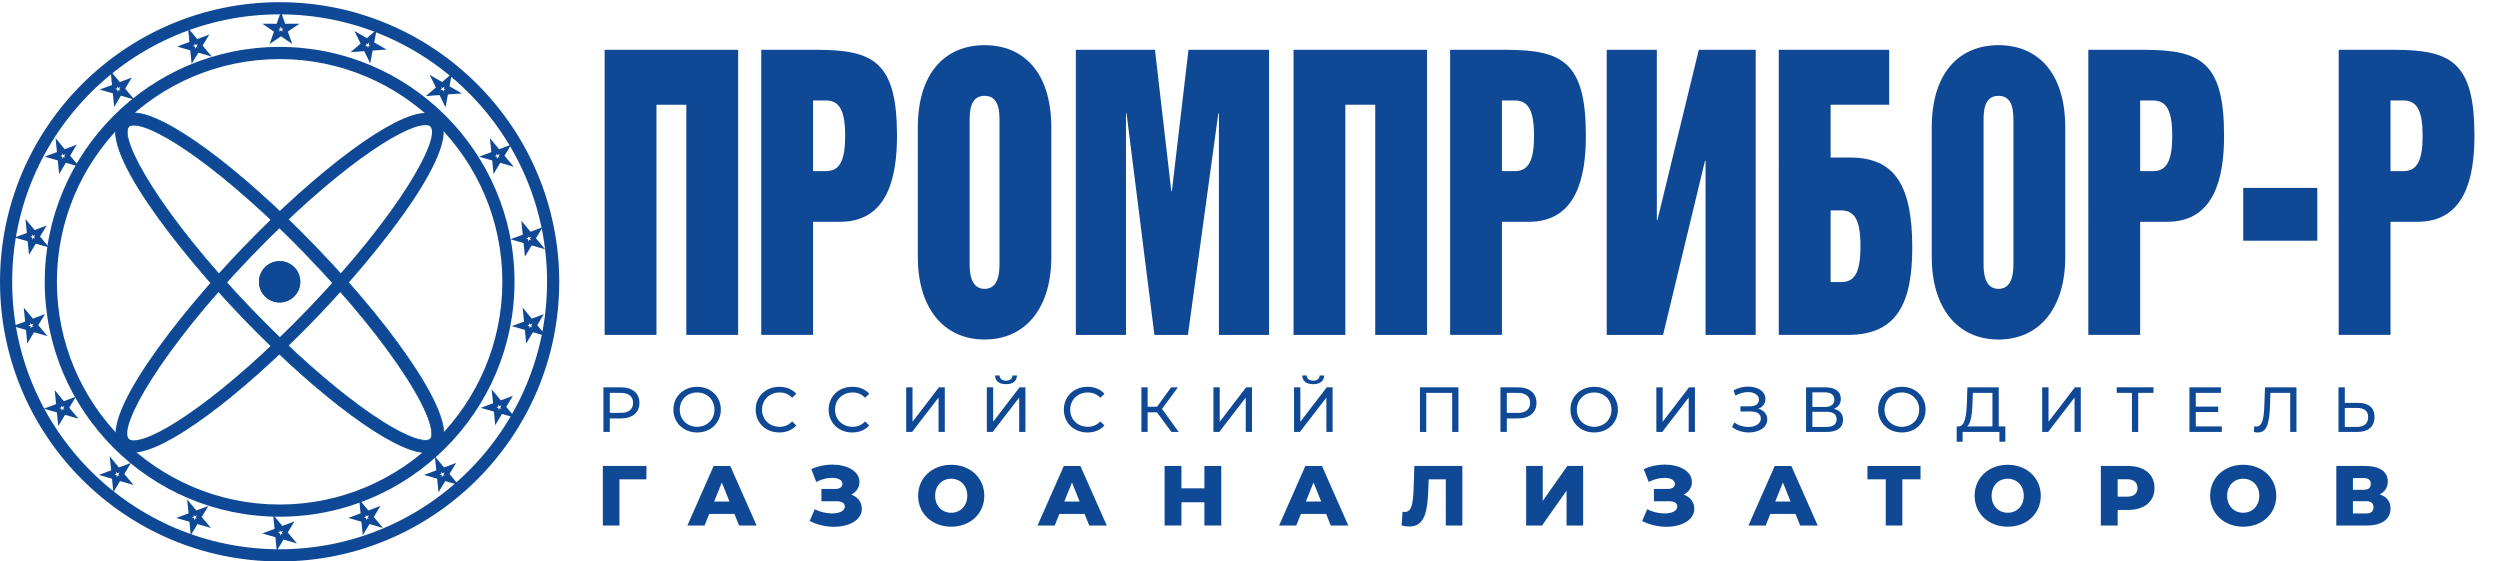 <?xml version="1.0" encoding="UTF-8" standalone="no"?>
<svg
   version="1.1"
   width="757pt"
   height="170pt"
   id="svg153"
   viewBox="0 0 757 170"
   sodipodi:docname="лого 2023 синее российский.cdr"
   xmlns:inkscape="http://www.inkscape.org/namespaces/inkscape"
   xmlns:sodipodi="http://sodipodi.sourceforge.net/DTD/sodipodi-0.dtd"
   xmlns="http://www.w3.org/2000/svg"
   xmlns:svg="http://www.w3.org/2000/svg">
  <defs
     id="defs157" />
  <sodipodi:namedview
     id="namedview155"
     pagecolor="#ffffff"
     bordercolor="#000000"
     borderopacity="0.25"
     inkscape:showpageshadow="2"
     inkscape:pageopacity="0.0"
     inkscape:pagecheckerboard="0"
     inkscape:deskcolor="#d1d1d1"
     inkscape:document-units="pt" />
  <g
     id="Layer1000">
    <path
       d="m 84.667,156.461 c -39.217,0 -71.125,-31.909 -71.125,-71.131 0,-39.221 31.908,-71.127 71.125,-71.127 39.219,0 71.129,31.906 71.129,71.127 0,39.222 -31.91,71.131 -71.129,71.131 z m 0,-138.569 c -37.184,0 -67.435,30.254 -67.435,67.438 0,37.186 30.251,67.439 67.435,67.439 37.186,0 67.44,-30.253 67.44,-67.439 0,-37.184 -30.254,-67.438 -67.44,-67.438 z"
       style="fill:#0f4996;fill-rule:evenodd"
       id="path2" />
    <path
       d="m 84.667,79.081 c 3.457,0 6.253,2.796 6.253,6.25 0,3.45 -2.796,6.251 -6.253,6.251 -3.453,0 -6.246,-2.801 -6.246,-6.251 0,-3.454 2.793,-6.25 6.246,-6.25 z"
       style="fill:#0f4996;fill-rule:evenodd"
       id="path4" />
    <path
       d="m 84.667,79.081 c 3.457,0 6.253,2.796 6.253,6.25 0,3.45 -2.796,6.251 -6.253,6.251 -3.453,0 -6.246,-2.801 -6.246,-6.251 0,-3.454 2.793,-6.25 6.246,-6.25 z"
       style="fill:#0f4996;fill-rule:evenodd"
       id="path6" />
    <path
       d="M 84.667,170 C 37.98,170 0,132.019 0,85.33 0,38.645 37.98,0.661 84.667,0.661 c 46.688,0 84.669,37.984 84.669,84.669 0,46.689 -37.981,84.67 -84.669,84.67 z m 0,-165.652 c -44.653,0 -80.981,36.329 -80.981,80.982 0,44.654 36.328,80.984 80.981,80.984 44.655,0 80.983,-36.33 80.983,-80.984 0,-44.653 -36.328,-80.982 -80.983,-80.982 z"
       style="fill:#0f4996;fill-rule:evenodd"
       id="path8" />
    <path
       d="m 40.5,137.024 c -1.669,0 -3.012,-0.482 -3.993,-1.424 -8.128,-7.836 17.721,-40.571 37.079,-60.667 23.11,-23.985 45.83,-40.737 55.254,-40.737 1.669,0 3.012,0.479 3.993,1.424 8.132,7.836 -17.72,40.574 -37.079,60.666 C 72.641,120.272 49.919,137.024 40.5,137.024 Z M 128.84,37.885 c -6.998,0 -27.812,13.883 -52.599,39.607 -27.835,28.895 -40.609,52.141 -37.175,55.453 0.338,0.322 0.965,0.39 1.434,0.39 6.995,0 27.807,-13.881 52.596,-39.608 27.838,-28.892 40.612,-52.14 37.176,-55.449 -0.336,-0.326 -0.963,-0.393 -1.432,-0.393 z"
       style="fill:#0f4996;fill-rule:evenodd"
       id="path10" />
    <path
       d="m 128.844,137.024 h -0.003 C 119.415,137.021 96.693,120.272 73.588,96.286 54.228,76.194 28.377,43.459 36.505,35.62 c 0.982,-0.945 2.324,-1.424 3.993,-1.424 9.422,0 32.142,16.752 55.254,40.737 12.606,13.085 23.444,26.383 30.523,37.448 7.755,12.126 9.963,19.938 6.56,23.219 -0.982,0.942 -2.325,1.424 -3.991,1.424 z M 40.498,37.885 c -0.469,0 -1.095,0.067 -1.432,0.393 -3.436,3.309 9.342,26.557 37.179,55.449 24.782,25.724 45.593,39.605 52.596,39.608 h 0.003 c 0.466,0 1.093,-0.068 1.432,-0.394 1.096,-1.056 0.833,-6.156 -7.11,-18.572 C 116.215,103.503 105.535,90.407 93.097,77.492 68.307,51.768 47.496,37.885 40.498,37.885 Z"
       style="fill:#0f4996;fill-rule:evenodd;stroke:#004c97;stroke-width:0.216;stroke-linecap:butt;stroke-linejoin:miter;stroke-dasharray:none"
       id="path12" />
    <path
       d="M 81.632,13.323 82.952,9.569 79.432,7.184 83.777,7.2 85.059,3.514 86.339,7.2 l 4.35,-0.016 -3.519,2.385 1.317,3.751 -3.428,-2.322 z M 85.059,9.212 85.61,9.587 85.399,8.986 85.854,8.676 85.293,8.679 85.059,8.007 84.824,8.679 84.267,8.676 84.723,8.986 84.514,9.585 Z"
       style="fill:#0f4996;fill-rule:evenodd"
       id="path14" />
    <path
       d="m 112.104,19.21 -1.803,-3.717 -4.14,0.306 3.03,-2.595 -1.871,-3.829 3.762,2.189 2.947,-2.552 -0.721,3.832 3.774,2.164 -4.241,0.3 z m -0.913,-5.264 0.292,0.598 0.117,-0.629 0.544,-0.036 -0.482,-0.277 0.133,-0.7 -0.542,0.469 -0.47,-0.274 0.236,0.487 -0.479,0.412 z"
       style="fill:#0f4996;fill-rule:evenodd"
       id="path16" />
    <path
       d="m 134.898,32.505 -1.804,-3.729 -4.132,0.311 3.021,-2.599 -1.875,-3.829 3.77,2.188 2.952,-2.558 -0.732,3.84 3.786,2.166 -4.255,0.296 z m -0.911,-5.278 0.286,0.594 0.117,-0.622 0.542,-0.037 -0.482,-0.275 0.133,-0.696 -0.537,0.466 -0.476,-0.278 0.237,0.486 -0.478,0.412 z"
       style="fill:#0f4996;fill-rule:evenodd"
       id="path18" />
    <path
       d="m 149.444,52.701 -0.411,-4.113 -3.98,-1.143 3.728,-1.388 -0.433,-4.234 2.783,3.354 3.655,-1.377 -2.017,3.345 2.791,3.345 -4.08,-1.194 z m 0.329,-5.438 0.629,0.179 0.068,0.666 0.328,-0.549 0.523,0.152 -0.359,-0.43 0.362,-0.602 -0.656,0.25 -0.36,-0.432 0.058,0.547 z"
       style="fill:#0f4996;fill-rule:evenodd"
       id="path20" />
    <path
       d="m 158.949,77.711 -0.411,-4.118 -3.981,-1.151 3.733,-1.385 -0.435,-4.236 2.787,3.359 3.655,-1.377 -2.018,3.342 2.785,3.346 -4.078,-1.192 z m 0.323,-5.443 0.638,0.182 0.065,0.661 0.325,-0.549 0.534,0.156 -0.364,-0.435 0.361,-0.598 -0.656,0.247 -0.356,-0.429 0.054,0.541 z"
       style="fill:#0f4996;fill-rule:evenodd"
       id="path22" />
    <path
       d="m 159.333,104.017 -0.404,-4.119 -3.967,-1.147 3.715,-1.385 -0.432,-4.233 2.783,3.352 3.657,-1.372 -2.014,3.34 2.783,3.347 -4.078,-1.193 z m 0.329,-5.443 0.64,0.184 0.065,0.662 0.331,-0.553 0.525,0.157 -0.362,-0.433 0.367,-0.606 -0.667,0.25 -0.359,-0.43 0.058,0.544 z"
       style="fill:#0f4996;fill-rule:evenodd"
       id="path24" />
    <path
       d="m 149.955,128.767 -0.401,-4.124 -3.986,-1.148 3.736,-1.385 -0.437,-4.241 2.783,3.361 3.655,-1.382 -2.018,3.35 2.802,3.34 -4.093,-1.189 z m 0.339,-5.449 0.635,0.18 0.062,0.656 0.323,-0.539 0.524,0.153 -0.357,-0.427 0.365,-0.606 -0.659,0.25 -0.351,-0.427 0.054,0.539 z"
       style="fill:#0f4996;fill-rule:evenodd"
       id="path26" />
    <path
       d="m 132.773,149.07 -0.413,-4.114 -3.979,-1.15 3.731,-1.382 -0.437,-4.241 2.785,3.363 3.66,-1.375 -2.02,3.34 2.773,3.341 -4.066,-1.185 z m 0.323,-5.436 0.63,0.182 0.068,0.667 0.333,-0.554 0.533,0.158 -0.364,-0.443 0.359,-0.596 -0.661,0.248 -0.351,-0.424 0.054,0.538 z"
       style="fill:#0f4996;fill-rule:evenodd"
       id="path28" />
    <path
       d="m 109.843,162.087 -0.398,-4.109 -3.981,-1.147 3.723,-1.383 -0.427,-4.223 2.781,3.343 3.661,-1.38 -2.021,3.345 2.786,3.344 -4.077,-1.19 z m 0.337,-5.433 0.637,0.184 0.065,0.662 0.328,-0.547 0.526,0.153 -0.365,-0.435 0.362,-0.596 -0.654,0.248 -0.364,-0.44 0.055,0.551 z"
       style="fill:#0f4996;fill-rule:evenodd"
       id="path30" />
    <path
       d="m 83.798,166.791 -0.4,-4.122 -3.984,-1.142 3.728,-1.391 -0.427,-4.236 2.778,3.357 3.655,-1.372 -2.017,3.339 2.787,3.341 -4.077,-1.19 z m 0.336,-5.447 0.638,0.179 0.062,0.659 0.326,-0.541 0.523,0.153 -0.36,-0.432 0.363,-0.601 -0.657,0.25 -0.358,-0.432 0.057,0.544 z"
       style="fill:#0f4996;fill-rule:evenodd"
       id="path32" />
    <path
       d="m 57.758,162.097 -0.404,-4.115 -3.981,-1.146 3.726,-1.39 -0.438,-4.236 2.789,3.358 3.655,-1.374 -2.018,3.343 2.783,3.34 -4.074,-1.19 z m 0.327,-5.443 0.638,0.182 0.066,0.659 0.324,-0.542 0.527,0.153 -0.36,-0.431 0.365,-0.605 -0.658,0.248 -0.36,-0.43 0.057,0.544 z"
       style="fill:#0f4996;fill-rule:evenodd"
       id="path34" />
    <path
       d="m 34.312,149.081 -0.402,-4.124 -3.974,-1.148 3.718,-1.385 -0.424,-4.236 2.775,3.356 3.661,-1.372 -2.021,3.34 2.776,3.342 -4.069,-1.189 z m 0.329,-5.449 0.64,0.184 0.065,0.656 0.326,-0.546 0.531,0.159 -0.362,-0.44 0.359,-0.596 -0.661,0.249 -0.356,-0.431 0.054,0.543 z"
       style="fill:#0f4996;fill-rule:evenodd"
       id="path36" />
    <path
       d="m 17.638,129.021 -0.399,-4.121 -3.984,-1.143 3.732,-1.39 -0.428,-4.236 2.778,3.356 3.653,-1.372 -2.016,3.343 2.796,3.338 -4.089,-1.191 z m 0.338,-5.445 0.635,0.179 0.065,0.659 0.325,-0.542 0.524,0.154 -0.357,-0.43 0.361,-0.605 -0.657,0.251 -0.357,-0.432 0.055,0.544 z"
       style="fill:#0f4996;fill-rule:evenodd"
       id="path38" />
    <path
       d="M 8.264,104.015 7.866,99.896 3.88,98.748 l 3.73,-1.382 -0.432,-4.233 2.78,3.35 3.655,-1.38 -2.014,3.35 2.79,3.343 -4.085,-1.192 z M 8.602,98.57 l 0.635,0.181 0.065,0.656 0.324,-0.542 0.522,0.156 -0.356,-0.43 0.362,-0.603 -0.656,0.25 -0.359,-0.433 0.054,0.544 z"
       style="fill:#0f4996;fill-rule:evenodd"
       id="path40" />
    <path
       d="m 8.793,77.179 -0.41,-4.112 -3.983,-1.146 3.733,-1.385 -0.437,-4.238 2.783,3.361 3.66,-1.383 -2.018,3.348 2.783,3.34 -4.076,-1.186 z m 0.326,-5.435 0.634,0.182 0.067,0.661 0.325,-0.546 0.531,0.154 -0.361,-0.433 0.364,-0.601 -0.664,0.25 -0.354,-0.427 0.057,0.539 z"
       style="fill:#0f4996;fill-rule:evenodd"
       id="path42" />
    <path
       d="m 17.905,52.702 -0.406,-4.115 -3.979,-1.141 3.726,-1.395 -0.425,-4.228 2.779,3.35 3.652,-1.382 -2.018,3.352 2.791,3.342 -4.082,-1.191 z m 0.325,-5.443 0.64,0.182 0.066,0.664 0.325,-0.547 0.523,0.151 -0.359,-0.427 0.364,-0.602 -0.65,0.248 -0.367,-0.44 0.054,0.546 z"
       style="fill:#0f4996;fill-rule:evenodd"
       id="path44" />
    <path
       d="m 34.569,32.386 -0.397,-4.118 -3.989,-1.141 3.735,-1.393 -0.429,-4.235 2.781,3.358 3.655,-1.377 -2.018,3.345 2.781,3.338 -4.075,-1.184 z m 0.336,-5.443 0.638,0.182 0.065,0.661 0.326,-0.542 0.528,0.151 -0.364,-0.432 0.364,-0.601 -0.658,0.247 -0.357,-0.432 0.054,0.544 z"
       style="fill:#0f4996;fill-rule:evenodd"
       id="path46" />
    <path
       d="m 58.017,19.356 -0.404,-4.11 -3.983,-1.146 3.728,-1.387 -0.432,-4.235 2.783,3.358 3.674,-1.385 -2.04,3.35 2.801,3.345 -4.086,-1.192 z m 0.33,-5.435 0.636,0.182 0.065,0.664 0.327,-0.55 0.518,0.152 -0.358,-0.43 0.358,-0.596 -0.647,0.245 -0.357,-0.43 0.054,0.541 z"
       style="fill:#0f4996;fill-rule:evenodd"
       id="path48" />
    <path
       d="m 207.818,31.719 h -9.04 v 69.689 H 183.083 V 15.081 h 40.425 v 86.327 h -15.69 z"
       style="fill:#0f4996;fill-rule:evenodd"
       id="path50" />
    <path
       d="m 230.505,15.083 h 16.803 c 17.225,0 24.303,3.673 24.303,26.036 0,12.858 -2.987,26.039 -17.228,26.039 h -8.185 v 34.247 h -15.693 z m 19.612,36.733 c 4.095,0 5.801,-3.135 5.801,-10.697 0,-7.562 -1.706,-10.696 -5.801,-10.696 h -3.919 v 21.393 z"
       style="fill:#0f4996;fill-rule:evenodd"
       id="path52" />
    <path
       d="m 277.914,38.634 c 0,-16.854 8.533,-24.957 20.218,-24.957 11.681,0 20.208,8.103 20.208,24.957 v 39.219 c 0,15.343 -7.758,24.954 -20.208,24.954 -12.454,0 -20.218,-9.611 -20.218,-24.954 z m 24.736,-1.728 c 0,-2.915 0,-7.889 -4.518,-7.889 -4.521,0 -4.521,4.974 -4.521,7.889 v 42.678 c 0,2.269 0,7.886 4.521,7.886 4.518,0 4.518,-5.617 4.518,-7.886 z"
       style="fill:#0f4996;fill-rule:evenodd"
       id="path54" />
    <path
       d="m 325.766,15.082 h 23.96 l 4.945,42.782 h 0.174 l 5.028,-42.782 h 24.393 v 86.326 h -15.18 v -67.094 h -0.174 l -9.207,67.094 h -10.15 l -8.439,-67.094 h -0.17 v 67.094 h -15.18 z"
       style="fill:#0f4996;fill-rule:evenodd"
       id="path56" />
    <path
       d="m 416.416,31.719 h -9.043 v 69.689 h -15.69 V 15.081 h 40.425 v 86.327 h -15.692 z"
       style="fill:#0f4996;fill-rule:evenodd"
       id="path58" />
    <path
       d="m 439.096,15.083 h 16.804 c 17.224,0 24.302,3.673 24.302,26.036 0,12.858 -2.986,26.039 -17.227,26.039 h -8.188 v 34.247 h -15.691 z m 19.613,36.733 c 4.094,0 5.8,-3.135 5.8,-10.697 0,-7.562 -1.706,-10.696 -5.8,-10.696 h -3.922 v 21.393 z"
       style="fill:#0f4996;fill-rule:evenodd"
       id="path60" />
    <path
       d="m 516.446,48.682 h -0.171 l -12.7,52.726 H 486.515 V 15.081 h 15.178 v 51.538 h 0.173 l 12.534,-51.538 h 17.226 v 86.327 h -15.18 z"
       style="fill:#0f4996;fill-rule:evenodd"
       id="path62" />
    <path
       d="m 538.616,15.08 h 33.428 v 16.638 h -17.735 v 15.992 h 5.971 c 13.298,0 18.756,8.212 18.756,27.227 0,16.422 -4.348,26.469 -19.442,26.469 h -20.978 z m 18.762,70.337 c 4.095,0 5.971,-2.593 5.971,-10.913 0,-8.102 -1.876,-10.804 -5.971,-10.804 h -3.069 v 21.717 z"
       style="fill:#0f4996;fill-rule:evenodd"
       id="path64" />
    <path
       d="m 584.933,38.634 c 0,-16.854 8.533,-24.957 20.211,-24.957 11.688,0 20.214,8.103 20.214,24.957 v 39.219 c 0,15.343 -7.764,24.954 -20.214,24.954 -12.45,0 -20.211,-9.611 -20.211,-24.954 z m 24.73,-1.728 c 0,-2.915 0,-7.889 -4.519,-7.889 -4.521,0 -4.521,4.974 -4.521,7.889 v 42.678 c 0,2.269 0,7.886 4.521,7.886 4.519,0 4.519,-5.617 4.519,-7.886 z"
       style="fill:#0f4996;fill-rule:evenodd"
       id="path66" />
    <path
       d="m 632.344,15.083 h 16.803 c 17.227,0 24.303,3.673 24.303,26.036 0,12.858 -2.984,26.039 -17.228,26.039 h -8.189 v 34.247 h -15.689 z m 19.616,36.733 c 4.094,0 5.796,-3.135 5.796,-10.697 0,-7.562 -1.702,-10.696 -5.796,-10.696 h -3.927 v 21.393 z"
       style="fill:#0f4996;fill-rule:evenodd"
       id="path68" />
    <path
       d="m 679.248,56.895 h 22.429 v 15.99 h -22.429 z"
       style="fill:#0f4996;fill-rule:evenodd"
       id="path70" />
    <path
       d="m 708.158,15.083 h 16.803 c 17.228,0 24.303,3.673 24.303,26.036 0,12.858 -2.984,26.039 -17.228,26.039 h -8.188 v 34.247 h -15.69 z m 19.616,36.733 c 4.094,0 5.797,-3.135 5.797,-10.697 0,-7.562 -1.703,-10.696 -5.797,-10.696 h -3.926 v 21.393 z"
       style="fill:#0f4996;fill-rule:evenodd"
       id="path72" />
    <path
       d="m 191.694,121.99 c 0,-1.932 -1.294,-3.032 -3.767,-3.032 h -3.283 v 6.065 h 3.283 c 2.473,0 3.767,-1.102 3.767,-3.033 z m 1.931,0 c 0,2.936 -2.124,4.713 -5.639,4.713 h -3.342 v 4.094 h -1.931 v -13.52 h 5.273 c 3.515,0 5.639,1.776 5.639,4.713 z"
       style="fill:#0f4996;fill-rule:evenodd"
       id="path74" />
    <path
       d="m 216.34,124.037 c 0,-2.993 -2.241,-5.195 -5.235,-5.195 -3.032,0 -5.272,2.202 -5.272,5.195 0,2.994 2.24,5.196 5.272,5.196 2.994,0 5.235,-2.202 5.235,-5.196 z m -12.439,0 c 0,-3.959 3.051,-6.914 7.204,-6.914 4.114,0 7.165,2.935 7.165,6.914 0,3.978 -3.051,6.915 -7.165,6.915 -4.153,0 -7.204,-2.955 -7.204,-6.915 z"
       style="fill:#0f4996;fill-rule:evenodd"
       id="path76" />
    <path
       d="m 228.817,124.037 c 0,-3.998 3.052,-6.914 7.166,-6.914 2.086,0 3.901,0.714 5.137,2.105 l -1.255,1.216 c -1.043,-1.1 -2.318,-1.602 -3.805,-1.602 -3.052,0 -5.312,2.202 -5.312,5.195 0,2.994 2.26,5.196 5.312,5.196 1.487,0 2.762,-0.522 3.805,-1.622 l 1.255,1.215 c -1.236,1.391 -3.051,2.126 -5.157,2.126 -4.094,0 -7.146,-2.916 -7.146,-6.915 z"
       style="fill:#0f4996;fill-rule:evenodd"
       id="path78" />
    <path
       d="m 250.913,124.037 c 0,-3.998 3.052,-6.914 7.166,-6.914 2.086,0 3.901,0.714 5.137,2.105 l -1.255,1.216 c -1.043,-1.1 -2.318,-1.602 -3.805,-1.602 -3.052,0 -5.312,2.202 -5.312,5.195 0,2.994 2.26,5.196 5.312,5.196 1.487,0 2.762,-0.522 3.805,-1.622 l 1.255,1.215 c -1.236,1.391 -3.051,2.126 -5.157,2.126 -4.094,0 -7.146,-2.916 -7.146,-6.915 z"
       style="fill:#0f4996;fill-rule:evenodd"
       id="path80" />
    <path
       d="m 274.399,117.277 h 1.912 v 10.43 l 7.997,-10.43 h 1.777 v 13.52 h -1.893 v -10.411 l -8.016,10.411 h -1.777 z"
       style="fill:#0f4996;fill-rule:evenodd"
       id="path82" />
    <path
       d="m 301.306,113.685 h 1.371 c 0.019,1.004 0.753,1.583 1.951,1.583 1.159,0 1.912,-0.579 1.95,-1.583 h 1.353 c -0.02,1.68 -1.217,2.646 -3.303,2.646 -2.125,0 -3.303,-0.966 -3.322,-2.646 z m -2.492,3.592 h 1.913 v 10.43 l 7.995,-10.43 h 1.777 v 13.52 h -1.892 v -10.411 l -8.016,10.411 h -1.777 z"
       style="fill:#0f4996;fill-rule:evenodd"
       id="path84" />
    <path
       d="m 322.127,124.037 c 0,-3.998 3.052,-6.914 7.166,-6.914 2.086,0 3.901,0.714 5.137,2.105 l -1.255,1.216 c -1.043,-1.1 -2.318,-1.602 -3.805,-1.602 -3.052,0 -5.311,2.202 -5.311,5.195 0,2.994 2.259,5.196 5.311,5.196 1.487,0 2.762,-0.522 3.805,-1.622 l 1.255,1.215 c -1.236,1.391 -3.051,2.126 -5.157,2.126 -4.094,0 -7.146,-2.916 -7.146,-6.915 z"
       style="fill:#0f4996;fill-rule:evenodd"
       id="path86" />
    <path
       d="m 350.327,124.848 h -2.82 v 5.949 h -1.893 v -13.52 h 1.893 v 5.872 h 2.858 l 4.249,-5.872 h 2.067 l -4.829,6.547 5.061,6.973 h -2.202 z"
       style="fill:#0f4996;fill-rule:evenodd"
       id="path88" />
    <path
       d="m 367.42,117.277 h 1.912 v 10.43 l 7.997,-10.43 h 1.776 v 13.52 h -1.892 v -10.411 l -8.016,10.411 h -1.777 z"
       style="fill:#0f4996;fill-rule:evenodd"
       id="path90" />
    <path
       d="m 394.326,113.685 h 1.371 c 0.02,1.004 0.754,1.583 1.951,1.583 1.159,0 1.912,-0.579 1.951,-1.583 h 1.352 c -0.019,1.68 -1.217,2.646 -3.303,2.646 -2.124,0 -3.303,-0.966 -3.322,-2.646 z m -2.492,3.592 h 1.912 v 10.43 l 7.997,-10.43 h 1.776 v 13.52 h -1.892 v -10.411 l -8.016,10.411 h -1.777 z"
       style="fill:#0f4996;fill-rule:evenodd"
       id="path92" />
    <path
       d="m 441.609,117.277 v 13.52 h -1.893 v -11.839 h -7.842 v 11.839 h -1.912 v -13.52 z"
       style="fill:#0f4996;fill-rule:evenodd"
       id="path94" />
    <path
       d="m 463.318,121.99 c 0,-1.932 -1.294,-3.032 -3.766,-3.032 h -3.284 v 6.065 h 3.284 c 2.472,0 3.766,-1.102 3.766,-3.033 z m 1.931,0 c 0,2.936 -2.124,4.713 -5.64,4.713 h -3.341 v 4.094 h -1.931 v -13.52 h 5.272 c 3.516,0 5.64,1.776 5.64,4.713 z"
       style="fill:#0f4996;fill-rule:evenodd"
       id="path96" />
    <path
       d="m 487.964,124.037 c 0,-2.993 -2.24,-5.195 -5.235,-5.195 -3.031,0 -5.272,2.202 -5.272,5.195 0,2.994 2.241,5.196 5.272,5.196 2.995,0 5.235,-2.202 5.235,-5.196 z m -12.439,0 c 0,-3.959 3.052,-6.914 7.204,-6.914 4.115,0 7.167,2.935 7.167,6.914 0,3.978 -3.052,6.915 -7.167,6.915 -4.152,0 -7.204,-2.955 -7.204,-6.915 z"
       style="fill:#0f4996;fill-rule:evenodd"
       id="path98" />
    <path
       d="m 501.543,117.277 h 1.912 v 10.43 l 7.997,-10.43 h 1.776 v 13.52 h -1.893 v -10.411 l -8.016,10.411 h -1.776 z"
       style="fill:#0f4996;fill-rule:evenodd"
       id="path100" />
    <path
       d="m 535.131,127.012 c 0,2.491 -2.608,3.94 -5.543,3.94 -1.739,0 -3.611,-0.502 -5.118,-1.623 l 0.676,-1.429 c 1.217,0.947 2.781,1.39 4.21,1.39 2.067,0 3.825,-0.907 3.825,-2.569 0,-1.39 -1.178,-2.123 -3.168,-2.123 h -3.013 v -1.565 h 2.877 c 1.719,0 2.743,-0.753 2.743,-2.009 0,-1.468 -1.488,-2.299 -3.341,-2.299 -1.217,0 -2.569,0.348 -3.766,1.083 l -0.619,-1.585 c 1.411,-0.792 2.975,-1.159 4.443,-1.159 2.82,0 5.233,1.372 5.233,3.728 0,1.391 -0.811,2.453 -2.142,2.956 1.68,0.462 2.703,1.661 2.703,3.264 z"
       style="fill:#0f4996;fill-rule:evenodd"
       id="path102" />
    <path
       d="m 556.126,126.953 c 0,-1.564 -1.081,-2.26 -3.11,-2.26 h -4.228 v 4.579 h 4.228 c 2.029,0 3.11,-0.735 3.11,-2.319 z m -7.338,-3.727 h 3.766 c 1.853,0 2.897,-0.754 2.897,-2.202 0,-1.449 -1.044,-2.221 -2.897,-2.221 h -3.766 z m 9.29,3.882 c 0,2.317 -1.7,3.689 -5.023,3.689 h -6.18 v -13.52 h 5.813 c 2.936,0 4.713,1.217 4.713,3.476 0,1.488 -0.792,2.531 -2.105,3.033 1.816,0.444 2.782,1.565 2.782,3.322 z"
       style="fill:#0f4996;fill-rule:evenodd"
       id="path104" />
    <path
       d="m 581.139,124.037 c 0,-2.993 -2.241,-5.195 -5.235,-5.195 -3.032,0 -5.273,2.202 -5.273,5.195 0,2.994 2.241,5.196 5.273,5.196 2.994,0 5.235,-2.202 5.235,-5.196 z m -12.439,0 c 0,-3.959 3.052,-6.914 7.204,-6.914 4.114,0 7.166,2.935 7.166,6.914 0,3.978 -3.052,6.915 -7.166,6.915 -4.152,0 -7.204,-2.955 -7.204,-6.915 z"
       style="fill:#0f4996;fill-rule:evenodd"
       id="path106" />
    <path
       d="m 595.683,129.117 h 7.629 v -10.159 h -5.929 l -0.097,2.839 c -0.116,3.302 -0.444,6.276 -1.603,7.32 z m 11.531,0 v 4.635 h -1.797 v -2.955 h -11.125 l -0.019,2.955 h -1.796 l 0.019,-4.635 h 0.657 c 1.854,-0.116 2.298,-3.38 2.434,-7.495 l 0.135,-4.345 h 9.503 v 11.84 z"
       style="fill:#0f4996;fill-rule:evenodd"
       id="path108" />
    <path
       d="m 618.379,117.277 h 1.912 v 10.43 l 7.997,-10.43 h 1.777 v 13.52 h -1.894 v -10.411 l -8.015,10.411 h -1.777 z"
       style="fill:#0f4996;fill-rule:evenodd"
       id="path110" />
    <path
       d="m 652.082,118.958 h -4.635 v 11.839 h -1.893 v -11.839 h -4.616 v -1.681 h 11.144 z"
       style="fill:#0f4996;fill-rule:evenodd"
       id="path112" />
    <path
       d="m 672.769,129.117 v 1.68 h -9.812 v -13.52 h 9.542 v 1.681 h -7.611 v 4.152 h 6.779 v 1.642 h -6.779 v 4.365 z"
       style="fill:#0f4996;fill-rule:evenodd"
       id="path114" />
    <path
       d="m 695.367,117.277 v 13.52 h -1.892 v -11.839 h -5.989 l -0.134,3.958 c -0.175,5.37 -1.005,8.036 -3.671,8.036 -0.386,0 -0.753,-0.039 -1.216,-0.155 l 0.135,-1.719 c 0.232,0.058 0.406,0.077 0.619,0.077 1.68,0 2.259,-1.99 2.414,-6.181 l 0.212,-5.697 z"
       style="fill:#0f4996;fill-rule:evenodd"
       id="path116" />
    <path
       d="m 717.076,126.296 c 0,-1.911 -1.216,-2.78 -3.475,-2.78 h -3.593 v 5.756 h 3.593 c 2.239,0 3.475,-1.024 3.475,-2.976 z m 1.932,-0.037 c 0,2.993 -1.951,4.538 -5.331,4.538 h -5.582 v -13.52 h 1.913 v 4.713 h 4.018 c 3.205,0 4.982,1.448 4.982,4.269 z"
       style="fill:#0f4996;fill-rule:evenodd"
       id="path118" />
    <path
       d="m 195.728,145.139 h -8.165 v 13.986 h -5.023 v -18.031 h 13.214 z"
       style="fill:#0f4996;fill-rule:evenodd"
       id="path120" />
    <path
       d="m 220.889,151.861 -2.319,-5.769 -2.318,5.769 z m 1.494,3.761 h -7.625 l -1.416,3.503 h -5.204 l 7.959,-18.031 h 5.024 l 7.985,18.031 h -5.306 z"
       style="fill:#0f4996;fill-rule:evenodd"
       id="path122" />
    <path
       d="m 260.961,154.052 c 0,3.45 -3.864,5.46 -8.449,5.46 -2.396,0 -4.997,-0.566 -7.342,-1.752 l 1.521,-3.555 c 1.674,0.85 3.606,1.262 5.254,1.262 2.164,0 3.864,-0.72 3.864,-2.112 0,-1.107 -1.03,-1.571 -2.473,-1.571 h -4.611 v -3.734 h 4.199 c 1.391,0 2.164,-0.593 2.164,-1.521 0,-1.211 -1.365,-1.828 -3.143,-1.828 -1.468,0 -3.245,0.412 -4.791,1.236 l -1.494,-3.864 c 1.983,-0.953 4.225,-1.391 6.337,-1.391 4.379,0 8.243,1.906 8.243,5.255 0,1.7 -0.954,3.066 -2.473,3.813 1.983,0.747 3.194,2.317 3.194,4.302 z"
       style="fill:#0f4996;fill-rule:evenodd"
       id="path124" />
    <path
       d="m 292.894,150.109 c 0,-3.116 -2.137,-5.15 -4.868,-5.15 -2.731,0 -4.868,2.034 -4.868,5.15 0,3.118 2.137,5.152 4.868,5.152 2.731,0 4.868,-2.034 4.868,-5.152 z m -14.888,0 c 0,-5.408 4.25,-9.375 10.02,-9.375 5.77,0 10.02,3.967 10.02,9.375 0,5.41 -4.25,9.377 -10.02,9.377 -5.77,0 -10.02,-3.967 -10.02,-9.377 z"
       style="fill:#0f4996;fill-rule:evenodd"
       id="path126" />
    <path
       d="m 326.914,151.861 -2.318,-5.769 -2.319,5.769 z m 1.494,3.761 h -7.625 l -1.416,3.503 h -5.204 l 7.96,-18.031 h 5.023 l 7.985,18.031 h -5.306 z"
       style="fill:#0f4996;fill-rule:evenodd"
       id="path128" />
    <path
       d="m 369.794,141.094 v 18.031 h -5.101 v -7.031 h -6.955 v 7.031 h -5.099 v -18.031 h 5.099 v 6.775 h 6.955 v -6.775 z"
       style="fill:#0f4996;fill-rule:evenodd"
       id="path130" />
    <path
       d="m 400.053,151.861 -2.319,-5.769 -2.318,5.769 z m 1.494,3.761 h -7.625 l -1.416,3.503 h -5.204 l 7.96,-18.031 h 5.023 l 7.985,18.031 h -5.306 z"
       style="fill:#0f4996;fill-rule:evenodd"
       id="path132" />
    <path
       d="m 442.804,141.094 v 18.031 h -5.023 v -13.986 h -5.177 l -0.103,2.936 c -0.232,7.032 -1.185,11.36 -5.77,11.36 -0.696,0 -1.468,-0.103 -2.318,-0.31 l 0.282,-4.172 c 0.232,0.052 0.464,0.077 0.696,0.077 2.087,0 2.472,-2.679 2.628,-6.749 l 0.256,-7.187 z"
       style="fill:#0f4996;fill-rule:evenodd"
       id="path134" />
    <path
       d="m 462.114,141.094 h 5.024 v 10.587 l 7.444,-10.587 h 4.791 v 18.031 h -5.023 v -10.561 l -7.418,10.561 h -4.818 z"
       style="fill:#0f4996;fill-rule:evenodd"
       id="path136" />
    <path
       d="m 513.032,154.052 c 0,3.45 -3.864,5.46 -8.449,5.46 -2.395,0 -4.997,-0.566 -7.341,-1.752 l 1.52,-3.555 c 1.674,0.85 3.607,1.262 5.255,1.262 2.163,0 3.863,-0.72 3.863,-2.112 0,-1.107 -1.029,-1.571 -2.472,-1.571 h -4.611 v -3.734 h 4.199 c 1.39,0 2.164,-0.593 2.164,-1.521 0,-1.211 -1.366,-1.828 -3.143,-1.828 -1.468,0 -3.245,0.412 -4.792,1.236 l -1.494,-3.864 c 1.985,-0.953 4.225,-1.391 6.338,-1.391 4.378,0 8.243,1.906 8.243,5.255 0,1.7 -0.953,3.066 -2.474,3.813 1.983,0.747 3.194,2.317 3.194,4.302 z"
       style="fill:#0f4996;fill-rule:evenodd"
       id="path138" />
    <path
       d="m 542.183,151.861 -2.317,-5.769 -2.319,5.769 z m 1.494,3.761 h -7.624 l -1.417,3.503 h -5.204 l 7.96,-18.031 h 5.024 l 7.985,18.031 h -5.307 z"
       style="fill:#0f4996;fill-rule:evenodd"
       id="path140" />
    <path
       d="m 581.536,145.139 h -5.513 v 13.986 h -5.023 v -13.986 h -5.538 v -4.045 h 16.074 z"
       style="fill:#0f4996;fill-rule:evenodd"
       id="path142" />
    <path
       d="m 612.798,150.109 c 0,-3.116 -2.137,-5.15 -4.867,-5.15 -2.73,0 -4.869,2.034 -4.869,5.15 0,3.118 2.139,5.152 4.869,5.152 2.73,0 4.867,-2.034 4.867,-5.152 z m -14.887,0 c 0,-5.408 4.249,-9.375 10.02,-9.375 5.769,0 10.019,3.967 10.019,9.375 0,5.41 -4.25,9.377 -10.019,9.377 -5.771,0 -10.02,-3.967 -10.02,-9.377 z"
       style="fill:#0f4996;fill-rule:evenodd"
       id="path144" />
    <path
       d="m 647.231,147.765 c 0,-1.673 -1.057,-2.652 -3.168,-2.652 h -2.834 v 5.281 h 2.834 c 2.111,0 3.168,-0.98 3.168,-2.629 z m 5.152,0 c 0,4.096 -3.091,6.646 -8.012,6.646 h -3.142 v 4.714 h -5.101 v -18.031 h 8.243 c 4.921,0 8.012,2.551 8.012,6.671 z"
       style="fill:#0f4996;fill-rule:evenodd"
       id="path146" />
    <path
       d="m 684.11,150.109 c 0,-3.116 -2.139,-5.15 -4.869,-5.15 -2.73,0 -4.869,2.034 -4.869,5.15 0,3.118 2.139,5.152 4.869,5.152 2.73,0 4.869,-2.034 4.869,-5.152 z m -14.888,0 c 0,-5.408 4.249,-9.375 10.019,-9.375 5.769,0 10.02,3.967 10.02,9.375 0,5.41 -4.251,9.377 -10.02,9.377 -5.77,0 -10.019,-3.967 -10.019,-9.377 z"
       style="fill:#0f4996;fill-rule:evenodd"
       id="path148" />
    <path
       d="m 718.696,153.588 c 0,-1.237 -0.747,-1.83 -2.216,-1.83 h -4.018 v 3.709 h 4.018 c 1.469,0 2.216,-0.643 2.216,-1.879 z m -6.234,-5.281 h 3.246 c 1.442,0 2.163,-0.593 2.163,-1.778 0,-1.159 -0.721,-1.777 -2.163,-1.777 h -3.246 z m 11.386,5.667 c 0,3.168 -2.525,5.151 -7.162,5.151 h -9.247 v -18.031 h 8.758 c 4.302,0 6.826,1.701 6.826,4.688 0,1.778 -0.902,3.143 -2.447,3.916 2.087,0.669 3.272,2.111 3.272,4.276 z"
       style="fill:#0f4996;fill-rule:evenodd"
       id="path150" />
  </g>
</svg>
